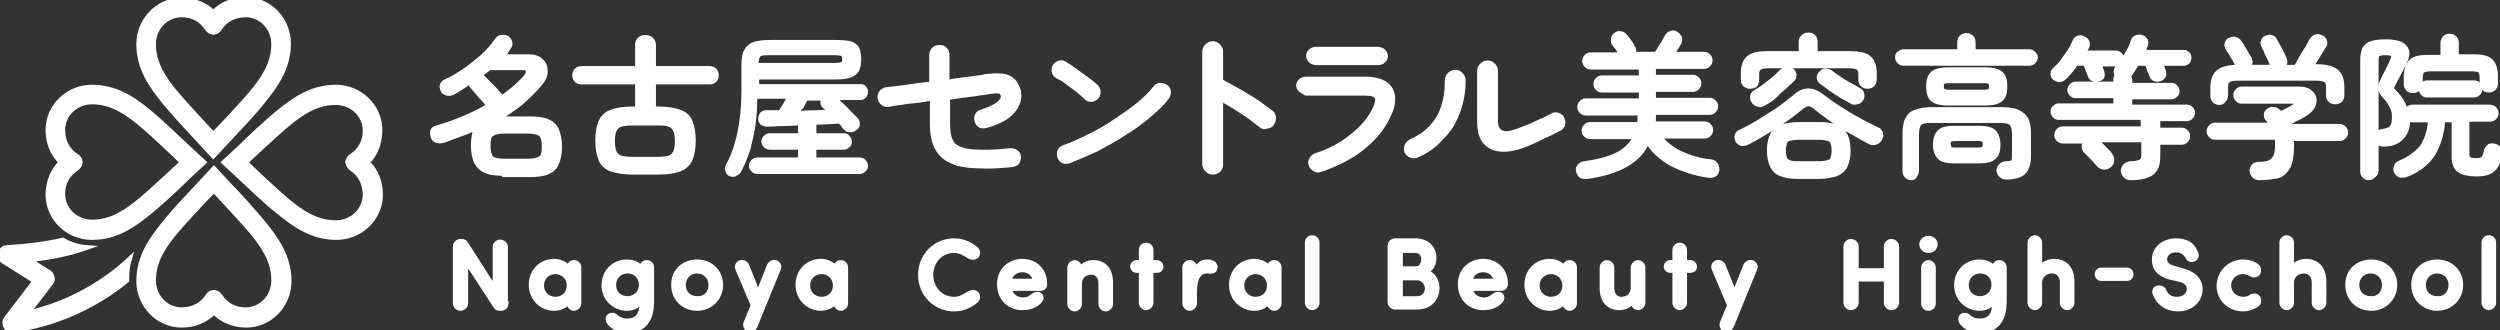 <?xml version="1.0" encoding="utf-8"?>
<!-- Generator: Adobe Illustrator 28.3.0, SVG Export Plug-In . SVG Version: 6.00 Build 0)  -->
<svg version="1.1" id="レイヤー_1" xmlns="http://www.w3.org/2000/svg" xmlns:xlink="http://www.w3.org/1999/xlink" x="0px"
	 y="0px" viewBox="0 0 402 53.1" style="enable-background:new 0 0 402 53.1;" xml:space="preserve">
<rect x="0" y="0" width="402" height="53.1" fill="#333333" stroke="none"/>
<style type="text/css">
	.st0{fill:#FFFFFF;stroke:#FFFFFF;stroke-width:0.75;stroke-linecap:round;stroke-miterlimit:10;}
</style>
<g>
	<g>
		<path class="st0" d="M81.4,48.8c0,0.4-0.3,0.8-0.8,0.8h-0.2c-0.4,0-0.6-0.1-0.8-0.5l-4.7-7.2v6.9c0,0.4-0.4,0.8-0.9,0.8
			c-0.4,0-0.8-0.4-0.8-0.8v-9.2c0-0.4,0.4-0.8,0.8-0.8h0.2c0.4,0,0.6,0.1,0.8,0.5l4.6,7.2v-6.8c0-0.4,0.4-0.8,0.8-0.8
			c0.5,0,0.9,0.4,0.9,0.8V48.8z"/>
		<path class="st0" d="M91.5,48.4c-0.5,0.8-1.5,1.2-2.4,1.2c-1.9,0-3.7-1.5-3.7-3.8s1.7-3.8,3.7-3.8c0.9,0,1.9,0.4,2.4,1.2V43
			c0-0.4,0.3-0.8,0.8-0.8c0.5,0,0.8,0.4,0.8,0.8v5.8c0,0.4-0.4,0.8-0.8,0.8c-0.4,0-0.8-0.4-0.8-0.8V48.4z M89.3,48.1
			c1.2,0,2.2-0.8,2.2-2.2s-1.1-2.2-2.2-2.2c-1.2,0-2.2,0.9-2.2,2.2S88.1,48.1,89.3,48.1z"/>
		<path class="st0" d="M100.8,51.6c1.5,0,2.4-0.8,2.4-2.8c0-0.1,0-0.4,0-0.5c-0.4,0.9-1.5,1.3-2.4,1.3c-1.9,0-3.7-1.5-3.7-3.7
			c0-2.3,1.7-3.8,3.7-3.8c1,0,2,0.4,2.4,1.2V43c0-0.4,0.3-0.8,0.8-0.8c0.5,0,0.8,0.4,0.8,0.8l0,5.5c0,3.3-1.6,4.7-4,4.7
			c-1.2,0-2.2-0.5-2.9-1.4c-0.2-0.3-0.2-0.8,0.1-1c0.3-0.2,0.8-0.2,1.1,0.2C99.5,51.3,100.1,51.6,100.8,51.6z M100.9,43.6
			c-1.2,0-2.2,0.9-2.2,2.2c0,1.4,1,2.2,2.2,2.2c1.1,0,2.2-0.8,2.2-2.2C103.1,44.4,102.1,43.6,100.9,43.6z"/>
		<path class="st0" d="M108.3,45.8c0-2.3,1.7-3.7,3.8-3.7c2.1,0,3.8,1.5,3.8,3.7s-1.7,3.8-3.8,3.8C110,49.6,108.3,48.1,108.3,45.8z
			 M114.3,45.8c0-1.3-1-2.2-2.2-2.2c-1.2,0-2.2,0.9-2.2,2.2c0,1.4,1,2.2,2.2,2.2C113.3,48.1,114.3,47.2,114.3,45.8z"/>
		<path class="st0" d="M121.4,52.5c-0.2,0.4-0.6,0.6-1,0.5s-0.6-0.6-0.5-1l1.2-2.9l-2.5-5.9c-0.2-0.4,0.1-0.9,0.5-1
			c0.4-0.1,0.8,0.1,1,0.5l1.8,4.5l1.8-4.5c0.2-0.4,0.6-0.6,1-0.5c0.4,0.1,0.7,0.6,0.5,1L121.4,52.5z"/>
		<path class="st0" d="M134.4,48.4c-0.5,0.8-1.5,1.2-2.4,1.2c-1.9,0-3.7-1.5-3.7-3.8s1.7-3.8,3.7-3.8c0.9,0,1.9,0.4,2.4,1.2V43
			c0-0.4,0.3-0.8,0.8-0.8c0.5,0,0.8,0.4,0.8,0.8v5.8c0,0.4-0.4,0.8-0.8,0.8c-0.4,0-0.8-0.4-0.8-0.8V48.4z M132.1,48.1
			c1.2,0,2.2-0.8,2.2-2.2s-1.1-2.2-2.2-2.2c-1.2,0-2.2,0.9-2.2,2.2S130.9,48.1,132.1,48.1z"/>
	</g>
	<g>
		<path class="st0" d="M153.4,38.7c1.4,0,2.5,0.5,3.5,1.3c0.3,0.2,0.5,0.8,0.1,1.2c-0.3,0.3-0.9,0.2-1.2,0c-0.7-0.4-1.3-0.9-2.4-0.9
			c-2.1,0-3.7,1.7-3.7,3.9c0,2.2,1.6,3.9,3.7,3.9c1.1,0,1.7-0.5,2.4-0.9c0.3-0.2,0.9-0.3,1.2,0c0.4,0.4,0.2,1-0.1,1.2
			c-1,0.8-2.1,1.3-3.5,1.3c-3,0-5.4-2.4-5.4-5.5C148,41.1,150.4,38.7,153.4,38.7z"/>
		<path class="st0" d="M167.3,46.4h-5c0.2,1.1,1.1,1.8,2.2,1.8c0.8,0,1.2-0.3,1.7-0.7c0.3-0.2,0.7-0.3,1-0.1c0.3,0.2,0.3,0.7,0,1
			c-0.7,0.8-1.8,1.1-2.8,1.1c-2.1,0-3.7-1.5-3.7-3.8s1.7-3.7,3.7-3.7c2,0,3.6,1.4,3.6,3.6C168.1,46.1,167.7,46.4,167.3,46.4z
			 M166.5,45.2c-0.2-1.1-1-1.8-2.1-1.8c-1.1,0-2,0.7-2.1,1.8H166.5z"/>
		<path class="st0" d="M172,43c0-0.4,0.4-0.8,0.8-0.8c0.4,0,0.8,0.4,0.8,0.8v0.4c0.4-0.8,1.4-1.2,2.2-1.2c1.7,0,2.8,1.1,2.8,3.2v3.5
			c0,0.4-0.4,0.8-0.8,0.8c-0.4,0-0.8-0.4-0.8-0.8v-3.3c0-1.1-0.6-1.8-1.5-1.8c-0.9,0-1.9,0.5-1.9,1.9v3.2c0,0.4-0.4,0.8-0.8,0.8
			c-0.4,0-0.8-0.4-0.8-0.8V43z"/>
		<path class="st0" d="M183.5,43.5h-0.7c-0.4,0-0.7-0.3-0.7-0.6c0-0.4,0.3-0.7,0.7-0.7h0.7v-2c0-0.4,0.3-0.8,0.8-0.8
			c0.5,0,0.8,0.4,0.8,0.8v2h0.9c0.4,0,0.7,0.3,0.7,0.7c0,0.4-0.3,0.6-0.7,0.6h-0.9v5.2c0,0.4-0.4,0.8-0.8,0.8
			c-0.4,0-0.8-0.4-0.8-0.8V43.5z"/>
		<path class="st0" d="M192.1,46.9v1.9c0,0.4-0.4,0.8-0.8,0.8c-0.4,0-0.8-0.4-0.8-0.8V43c0-0.4,0.3-0.8,0.8-0.8
			c0.5,0,0.8,0.4,0.8,0.8v0.9c0.4-1.3,1.1-1.8,2-1.8c0.2,0,0.5,0,0.7,0.1c0.4,0.1,0.7,0.5,0.6,0.9c-0.1,0.7-0.8,0.5-1.3,0.5
			C192.7,43.6,192.1,44.9,192.1,46.9z"/>
		<path class="st0" d="M204.1,48.4c-0.5,0.8-1.5,1.2-2.4,1.2c-1.9,0-3.7-1.5-3.7-3.8s1.7-3.8,3.7-3.8c0.9,0,1.9,0.4,2.4,1.2V43
			c0-0.4,0.3-0.8,0.8-0.8c0.5,0,0.8,0.4,0.8,0.8v5.8c0,0.4-0.4,0.8-0.8,0.8c-0.4,0-0.8-0.4-0.8-0.8V48.4z M201.9,48.1
			c1.2,0,2.2-0.8,2.2-2.2s-1.1-2.2-2.2-2.2c-1.2,0-2.2,0.9-2.2,2.2S200.7,48.1,201.9,48.1z"/>
		<path class="st0" d="M211.8,48.7c0,0.4-0.4,0.8-0.8,0.8c-0.4,0-0.8-0.4-0.8-0.8V39c0-0.4,0.3-0.8,0.8-0.8c0.5,0,0.8,0.4,0.8,0.8
			V48.7z"/>
	</g>
	<g>
		<path class="st0" d="M224.4,49.4c-0.5,0-0.9-0.3-0.9-0.9v-8.9c0-0.6,0.4-0.9,0.9-0.9h3.2c1.8,0,3,1.1,3,2.8c0,0.8-0.3,1.8-1.4,2.2
			c1.3,0.3,1.9,1.5,1.9,2.6c0,1.7-1.2,3.1-3.2,3.1H224.4z M227.6,43.2c0.9,0,1.3-0.7,1.3-1.5c0-0.9-0.5-1.4-1.4-1.4h-2.3v2.9H227.6z
			 M225.2,44.6v3.4h2.7c1,0,1.6-0.8,1.6-1.6c0-0.8-0.6-1.7-1.6-1.7H225.2z"/>
		<path class="st0" d="M241.4,46.4h-5c0.2,1.1,1.1,1.8,2.2,1.8c0.8,0,1.2-0.3,1.7-0.7c0.3-0.2,0.7-0.3,1-0.1c0.3,0.2,0.3,0.7,0,1
			c-0.7,0.8-1.8,1.1-2.8,1.1c-2.1,0-3.7-1.5-3.7-3.8s1.7-3.7,3.7-3.7c2,0,3.6,1.4,3.6,3.6C242.1,46.1,241.8,46.4,241.4,46.4z
			 M240.6,45.2c-0.2-1.1-1-1.8-2.1-1.8c-1.1,0-2,0.7-2.1,1.8H240.6z"/>
		<path class="st0" d="M251.6,48.4c-0.5,0.8-1.5,1.2-2.4,1.2c-1.9,0-3.7-1.5-3.7-3.8s1.7-3.8,3.7-3.8c0.9,0,1.9,0.4,2.4,1.2V43
			c0-0.4,0.3-0.8,0.8-0.8c0.5,0,0.8,0.4,0.8,0.8v5.8c0,0.4-0.4,0.8-0.8,0.8c-0.4,0-0.8-0.4-0.8-0.8V48.4z M249.4,48.1
			c1.2,0,2.2-0.8,2.2-2.2s-1.1-2.2-2.2-2.2c-1.2,0-2.2,0.9-2.2,2.2S248.2,48.1,249.4,48.1z"/>
		<path class="st0" d="M264.2,48.7c0,0.4-0.4,0.8-0.8,0.8c-0.4,0-0.8-0.4-0.8-0.8v-0.4c-0.4,0.8-1.4,1.2-2.2,1.2
			c-1.7,0-2.8-1.1-2.8-3.2V43c0-0.4,0.4-0.8,0.8-0.8c0.4,0,0.8,0.4,0.8,0.8v3.3c0,1.1,0.6,1.8,1.5,1.8c0.9,0,1.9-0.5,1.9-1.9V43
			c0-0.4,0.4-0.8,0.8-0.8c0.4,0,0.8,0.4,0.8,0.8V48.7z"/>
		<path class="st0" d="M269.3,43.5h-0.7c-0.4,0-0.7-0.3-0.7-0.6c0-0.4,0.3-0.7,0.7-0.7h0.7v-2c0-0.4,0.3-0.8,0.8-0.8
			c0.5,0,0.8,0.4,0.8,0.8v2h0.9c0.4,0,0.7,0.3,0.7,0.7c0,0.4-0.3,0.6-0.7,0.6h-0.9v5.2c0,0.4-0.4,0.8-0.8,0.8
			c-0.4,0-0.8-0.4-0.8-0.8V43.5z"/>
		<path class="st0" d="M278.4,52.5c-0.2,0.4-0.6,0.6-1,0.5c-0.4-0.1-0.6-0.6-0.5-1l1.2-2.9l-2.5-5.9c-0.2-0.4,0.1-0.9,0.5-1
			c0.4-0.1,0.8,0.1,1,0.5l1.8,4.5l1.8-4.5c0.2-0.4,0.6-0.6,1-0.5c0.4,0.1,0.7,0.6,0.5,1L278.4,52.5z"/>
	</g>
	<g>
		<path class="st0" d="M303.3,44.9h-4.8v3.8c0,0.4-0.4,0.8-0.9,0.8c-0.4,0-0.8-0.4-0.8-0.8v-9.1c0-0.4,0.4-0.8,0.8-0.8
			c0.5,0,0.9,0.4,0.9,0.8v3.9h4.8v-3.9c0-0.4,0.4-0.8,0.8-0.8c0.5,0,0.9,0.4,0.9,0.8v9.1c0,0.4-0.4,0.8-0.9,0.8
			c-0.4,0-0.8-0.4-0.8-0.8V44.9z"/>
		<path class="st0" d="M310.1,38.3c0.6,0,1.1,0.4,1.1,1c0,0.6-0.5,1-1.1,1c-0.6,0-1.1-0.4-1.1-1C309,38.7,309.5,38.3,310.1,38.3z
			 M310.9,43c0-0.4-0.4-0.8-0.8-0.8c-0.4,0-0.8,0.4-0.8,0.8v5.8c0,0.4,0.3,0.8,0.8,0.8c0.5,0,0.8-0.4,0.8-0.8V43z"/>
		<path class="st0" d="M318.3,51.6c1.5,0,2.4-0.8,2.4-2.8c0-0.1,0-0.4,0-0.5c-0.4,0.9-1.5,1.3-2.4,1.3c-1.9,0-3.7-1.5-3.7-3.7
			c0-2.3,1.7-3.8,3.7-3.8c1,0,2,0.4,2.4,1.2V43c0-0.4,0.3-0.8,0.8-0.8c0.5,0,0.8,0.4,0.8,0.8l0,5.5c0,3.3-1.6,4.7-4,4.7
			c-1.2,0-2.2-0.5-2.9-1.4c-0.2-0.3-0.2-0.8,0.1-1c0.3-0.2,0.8-0.2,1.1,0.2C316.9,51.3,317.6,51.6,318.3,51.6z M318.4,43.6
			c-1.2,0-2.2,0.9-2.2,2.2c0,1.4,1,2.2,2.2,2.2c1.1,0,2.2-0.8,2.2-2.2C320.6,44.4,319.6,43.6,318.4,43.6z"/>
		<path class="st0" d="M328,43.3c0.4-0.9,1.5-1.3,2.3-1.3c1.8,0,2.9,1.2,2.9,3.3v3.4c0,0.4-0.4,0.8-0.8,0.8c-0.4,0-0.8-0.4-0.8-0.8
			v-3.3c0-1.1-0.7-1.8-1.6-1.8c-0.9,0-2,0.5-2,1.9v3.2c0,0.4-0.4,0.8-0.8,0.8c-0.4,0-0.8-0.4-0.8-0.8V39c0-0.4,0.4-0.8,0.8-0.8
			c0.4,0,0.8,0.4,0.8,0.8V43.3z"/>
		<path class="st0" d="M342,43.4c0.4,0,0.7,0.3,0.7,0.7c0,0.4-0.3,0.7-0.7,0.7h-4.1c-0.4,0-0.7-0.3-0.7-0.7c0-0.4,0.3-0.7,0.7-0.7
			H342z"/>
		<path class="st0" d="M346.9,46.3c0.4-0.1,0.9,0,1.1,0.5c0.3,0.7,0.9,1.3,2,1.3c1.3,0,1.9-0.7,2-1.5c0.1-1-0.7-1.5-1.7-1.7
			l-1.3-0.3c-2.3-0.6-2.6-1.9-2.6-2.9c0-1.8,1.6-3,3.5-3c1.6,0,2.7,0.6,3.2,2c0.2,0.4,0,0.9-0.4,1c-0.5,0.2-0.8-0.1-1-0.5
			c-0.5-0.8-1.2-1-1.8-1c-1,0-1.8,0.6-1.8,1.5c0,0.4,0.2,1.1,1.4,1.4l1.4,0.4c2.2,0.6,3,1.8,2.9,3.3c-0.2,1.7-1.6,2.9-3.6,2.9
			c-1.8,0-3.1-1-3.6-2.3C346.3,46.9,346.5,46.4,346.9,46.3z"/>
		<path class="st0" d="M360.7,42.1c0.8,0,1.6,0.2,2.2,0.7c0.3,0.2,0.4,0.7,0.2,1.1c-0.2,0.4-0.8,0.4-1.1,0.2
			c-0.4-0.2-0.8-0.4-1.3-0.4c-1.2,0-2.3,0.9-2.3,2.2c0,1.3,1.1,2.2,2.3,2.2c0.5,0,0.9-0.1,1.3-0.4c0.3-0.2,0.9-0.2,1.1,0.2
			c0.2,0.4,0.2,0.8-0.2,1.1c-0.6,0.4-1.4,0.7-2.2,0.7c-2.1,0-3.9-1.5-3.9-3.8C356.9,43.6,358.7,42.1,360.7,42.1z"/>
		<path class="st0" d="M368.5,43.3c0.4-0.9,1.5-1.3,2.3-1.3c1.8,0,2.9,1.2,2.9,3.3v3.4c0,0.4-0.4,0.8-0.8,0.8
			c-0.4,0-0.8-0.4-0.8-0.8v-3.3c0-1.1-0.7-1.8-1.6-1.8c-0.9,0-2,0.5-2,1.9v3.2c0,0.4-0.4,0.8-0.8,0.8c-0.4,0-0.8-0.4-0.8-0.8V39
			c0-0.4,0.4-0.8,0.8-0.8c0.4,0,0.8,0.4,0.8,0.8V43.3z"/>
		<path class="st0" d="M377.5,45.8c0-2.3,1.7-3.7,3.8-3.7c2.1,0,3.8,1.5,3.8,3.7s-1.7,3.8-3.8,3.8C379.2,49.6,377.5,48.1,377.5,45.8
			z M383.4,45.8c0-1.3-1-2.2-2.2-2.2c-1.2,0-2.2,0.9-2.2,2.2c0,1.4,1,2.2,2.2,2.2C382.4,48.1,383.4,47.2,383.4,45.8z"/>
		<path class="st0" d="M388.1,45.8c0-2.3,1.7-3.7,3.8-3.7c2.1,0,3.8,1.5,3.8,3.7s-1.7,3.8-3.8,3.8C389.9,49.6,388.1,48.1,388.1,45.8
			z M394.1,45.8c0-1.3-1-2.2-2.2-2.2c-1.2,0-2.2,0.9-2.2,2.2c0,1.4,1,2.2,2.2,2.2C393.1,48.1,394.1,47.2,394.1,45.8z"/>
		<path class="st0" d="M401,48.7c0,0.4-0.4,0.8-0.8,0.8c-0.4,0-0.8-0.4-0.8-0.8V39c0-0.4,0.3-0.8,0.8-0.8c0.5,0,0.8,0.4,0.8,0.8
			V48.7z"/>
	</g>
</g>
<g>
	<path class="st0" d="M81.1,27.9c-1.2,0-2.2-0.1-2.9-0.4c-0.7-0.3-1.2-0.7-1.6-1.4c-0.3-0.7-0.5-1.6-0.5-2.7c0-1.3,0.2-2.2,0.6-2.9
		c-0.9,0.4-1.8,0.8-2.7,1.1s-1.8,0.7-2.7,1c-0.4,0.1-0.7,0.1-1.1,0c-0.3-0.1-0.5-0.3-0.6-0.7c-0.1-0.3-0.1-0.6,0-0.9
		c0.1-0.3,0.4-0.4,0.8-0.5c1.4-0.4,2.8-0.9,4.2-1.5c1.4-0.6,2.7-1.2,4-2c-0.3-0.4-0.6-0.8-1-1.2c-0.4-0.4-2-2.3-2.2-2.6
		c-0.2-0.2,1.4-1.6,1.7-1.3c0.2,0.2,1.8,1.9,2.1,2.1c0.3,0.3,0.5,0.6,0.8,0.9c0.3,0.3,0.5,0.6,0.7,0.8c0.8-0.5,1.5-1.1,2.1-1.6
		c0.7-0.6,1.3-1.2,1.8-1.8c0.3-0.4,0.4-0.7,0.3-1c-0.1-0.3-0.4-0.4-0.9-0.4h-5.3c-0.9,0.8-4.9,3.5-5.9,4c-0.3,0.1-0.6,0.2-0.9,0.1
		c-0.3-0.1-0.6-0.2-0.7-0.5c-0.1-0.3-0.2-0.6-0.1-0.8c0.1-0.3,0.3-0.5,0.6-0.6c1.1-0.5,2.1-1.1,3.1-1.8c1-0.7,2-1.5,2.9-2.3
		c0.9-0.8,1.6-1.7,2.2-2.5c0.2-0.3,0.4-0.5,0.7-0.5c0.3-0.1,0.6,0,0.9,0.1c0.3,0.2,0.4,0.4,0.5,0.7c0.1,0.3,0,0.6-0.2,0.8
		c-0.2,0.3-0.3,0.5-0.5,0.8c-0.2,0.2-0.4,0.5-0.6,0.7h4.2c0.9,0,1.7,0.2,2.1,0.7c0.5,0.4,0.7,1,0.7,1.7c0,0.7-0.3,1.3-0.9,2
		c-0.9,1.1-2,2.1-3.1,3.1c-1.2,0.9-2.4,1.8-3.8,2.6c0.4,0,0.9-0.1,1.4-0.1h3.8c1.2,0,2.2,0.1,2.9,0.4c0.7,0.3,1.2,0.7,1.5,1.4
		c0.3,0.7,0.5,1.6,0.5,2.7c0,1.1-0.2,2-0.5,2.7c-0.3,0.7-0.8,1.1-1.5,1.4c-0.7,0.3-1.7,0.4-2.9,0.4H81.1z M81.1,25.9h3.8
		c1,0,1.7-0.2,2.1-0.5c0.4-0.3,0.5-1,0.5-1.9c0-1-0.2-1.6-0.5-1.9c-0.4-0.3-1.1-0.5-2.1-0.5h-3.8c-1,0-1.7,0.2-2.1,0.5
		c-0.4,0.3-0.5,1-0.5,1.9c0,0.9,0.2,1.6,0.5,1.9C79.3,25.7,80,25.9,81.1,25.9z"/>
	<path class="st0" d="M101.8,27.7c-1.5,0-2.6-0.2-3.5-0.5c-0.8-0.3-1.4-0.8-1.7-1.6c-0.3-0.7-0.5-1.8-0.5-3c0-1.3,0.2-2.3,0.5-3
		c0.3-0.7,0.9-1.3,1.7-1.6c0.8-0.3,2-0.5,3.5-0.5h0.7v-4.3h-9c-0.3,0-0.6-0.1-0.8-0.3c-0.2-0.2-0.3-0.5-0.3-0.8
		c0-0.3,0.1-0.6,0.3-0.8c0.2-0.2,0.5-0.3,0.8-0.3h9V7.2c0-0.4,0.1-0.7,0.4-0.9c0.2-0.2,0.5-0.3,0.9-0.3c0.3,0,0.6,0.1,0.9,0.3
		c0.2,0.2,0.4,0.5,0.4,0.9V11h9c0.3,0,0.6,0.1,0.8,0.3c0.2,0.2,0.3,0.5,0.3,0.8c0,0.3-0.1,0.6-0.3,0.8c-0.2,0.2-0.5,0.3-0.8,0.3h-9
		v4.3h0.7c1.5,0,2.6,0.2,3.5,0.5c0.8,0.3,1.4,0.8,1.7,1.6c0.3,0.7,0.5,1.8,0.5,3c0,1.3-0.2,2.3-0.5,3c-0.3,0.7-0.9,1.3-1.7,1.6
		c-0.8,0.3-2,0.5-3.5,0.5H101.8z M101.8,25.6h3.8c0.9,0,1.6-0.1,2-0.2c0.5-0.2,0.8-0.5,1-0.9c0.2-0.4,0.3-1,0.3-1.8
		c0-0.8-0.1-1.4-0.3-1.8c-0.2-0.4-0.5-0.7-1-0.9c-0.5-0.2-1.1-0.2-2-0.2h-3.8c-0.9,0-1.6,0.1-2,0.2c-0.5,0.2-0.8,0.5-1,0.9
		c-0.2,0.4-0.3,1-0.3,1.8c0,0.8,0.1,1.4,0.3,1.8c0.2,0.4,0.5,0.7,1,0.9C100.2,25.5,100.9,25.6,101.8,25.6z"/>
	<path class="st0" d="M117.5,28c-0.3-0.1-0.4-0.3-0.5-0.6c-0.1-0.3-0.1-0.5,0.1-0.8c0.6-1.1,1.1-2.3,1.4-3.5
		c0.4-1.2,0.6-2.5,0.8-3.9c0.2-1.4,0.3-3,0.3-4.8v-4c0-0.9,0.1-1.7,0.4-2.2c0.3-0.5,0.7-0.9,1.3-1.1c0.6-0.2,1.5-0.3,2.6-0.3h10.5
		c1,0,1.8,0.1,2.3,0.2c0.5,0.2,0.9,0.4,1.1,0.8c0.2,0.4,0.3,1,0.3,1.7c0,0.7-0.1,1.3-0.3,1.7c-0.2,0.4-0.6,0.7-1.1,0.9
		c-0.5,0.2-1.3,0.3-2.3,0.3h-12.7v1.5h16.7c0.3,0,0.5,0.1,0.6,0.3c0.2,0.2,0.2,0.4,0.2,0.6c0,0.2-0.1,0.4-0.2,0.6
		c-0.2,0.2-0.4,0.3-0.6,0.3h-4.5c0,0,0.1,0,0.1,0c0,0,0,0,0,0c0.4,0.3,0.8,0.7,1.2,1.1c0.4,0.4,0.9,0.8,1.3,1.3
		c0.4,0.4,0.8,0.8,1.1,1.1c0.2,0.2,0.3,0.5,0.3,0.7c0,0.3-0.1,0.5-0.4,0.7c-0.2,0.2-0.5,0.3-0.8,0.3c-0.3,0-0.5-0.1-0.7-0.3
		c-0.1-0.1-0.3-0.3-0.4-0.5c-0.2-0.2-0.3-0.4-0.5-0.6c-0.6,0-1.3,0.1-2,0.1c-0.7,0-1.5,0.1-2.2,0.1v2.1h4.8c0.3,0,0.5,0.1,0.6,0.3
		c0.2,0.2,0.3,0.4,0.3,0.7c0,0.3-0.1,0.5-0.3,0.6c-0.2,0.2-0.4,0.3-0.6,0.3h-4.8v2h7.4c0.2,0,0.5,0.1,0.6,0.3
		c0.2,0.2,0.3,0.4,0.3,0.7c0,0.2-0.1,0.5-0.3,0.6c-0.2,0.2-0.4,0.3-0.6,0.3h-16.5c-0.3,0-0.5-0.1-0.7-0.3c-0.2-0.2-0.3-0.4-0.3-0.6
		c0-0.3,0.1-0.5,0.3-0.7c0.2-0.2,0.4-0.3,0.7-0.3h6.9v-2h-4.9c-0.3,0-0.5-0.1-0.7-0.3c-0.2-0.2-0.3-0.4-0.3-0.6
		c0-0.3,0.1-0.5,0.3-0.7c0.2-0.2,0.4-0.3,0.7-0.3h4.9v-2c-1,0-1.9,0.1-2.9,0.1c-0.9,0-1.7,0.1-2.4,0.1c-0.3,0-0.6-0.1-0.8-0.2
		c-0.2-0.2-0.3-0.4-0.3-0.7c0-0.3,0.1-0.5,0.2-0.7c0.2-0.2,0.4-0.3,0.7-0.3c0.3,0,0.7,0,1.1,0c0.4,0,0.8,0,1.2,0
		c0.2-0.4,0.5-0.8,0.8-1.3c0.3-0.5,0.5-0.9,0.7-1.3h-5.6c0,1.7-0.1,3.2-0.3,4.6c-0.2,1.4-0.5,2.6-0.8,3.8c-0.4,1.2-0.8,2.3-1.4,3.4
		c-0.1,0.3-0.3,0.5-0.6,0.6C118.1,28.1,117.8,28.1,117.5,28z M121.6,10.5h12.6c0.7,0,1.1-0.1,1.3-0.2c0.2-0.1,0.3-0.4,0.3-0.8
		c0-0.4-0.1-0.7-0.3-0.8c-0.2-0.1-0.6-0.2-1.3-0.2h-10.4c-0.6,0-1.1,0-1.4,0.1c-0.3,0.1-0.5,0.3-0.6,0.5c-0.1,0.3-0.2,0.6-0.2,1.1
		V10.5z M128,18.2c1,0,1.9-0.1,2.9-0.1c1,0,1.8-0.1,2.7-0.1c-0.2-0.2-0.3-0.3-0.5-0.5c-0.2-0.2-0.3-0.3-0.5-0.4
		c-0.2-0.2-0.3-0.4-0.3-0.6c0-0.3,0.1-0.5,0.3-0.6c0.1-0.1,0.1-0.1,0.2-0.1h-3.2c-0.2,0.4-0.5,0.8-0.7,1.3
		C128.5,17.4,128.3,17.8,128,18.2z"/>
	<path class="st0" d="M174.6,15.6c-0.4-0.4-0.9-0.8-1.4-1.2c-0.5-0.4-1.1-0.8-1.6-1.2c-0.5-0.4-1-0.7-1.5-0.9
		c-0.3-0.2-0.5-0.4-0.6-0.7c-0.1-0.3,0-0.6,0.1-0.9c0.2-0.3,0.4-0.5,0.8-0.6c0.3-0.1,0.6,0,0.9,0.2c0.4,0.3,1,0.6,1.6,1.1
		c0.6,0.4,1.2,0.9,1.8,1.3c0.6,0.4,1,0.8,1.4,1.1c0.3,0.2,0.4,0.5,0.5,0.8c0,0.3,0,0.6-0.2,0.9c-0.2,0.3-0.5,0.4-0.8,0.5
		C175.1,16,174.8,15.9,174.6,15.6z M171.9,25.9c-0.3,0.1-0.6,0.1-0.9,0c-0.3-0.1-0.5-0.4-0.6-0.7c-0.1-0.3-0.1-0.6,0-0.9
		c0.1-0.3,0.4-0.5,0.7-0.6c1.4-0.5,2.9-1.2,4.3-1.9c1.4-0.7,2.8-1.5,4.1-2.4c1.3-0.9,2.5-1.7,3.6-2.6c1.1-0.9,2-1.8,2.7-2.7
		c0.2-0.3,0.5-0.4,0.8-0.4s0.6,0.1,0.9,0.3c0.3,0.2,0.4,0.5,0.4,0.8c0,0.3-0.1,0.6-0.3,0.9c-0.7,0.9-1.6,1.8-2.8,2.8
		c-1.2,1-2.5,2-4,2.9c-1.5,1-3,1.8-4.5,2.6C174.8,24.7,173.3,25.3,171.9,25.9z"/>
	<path class="st0" d="M195,27.7c-0.3,0-0.6-0.1-0.9-0.4c-0.2-0.2-0.4-0.5-0.4-0.9V8.3c0-0.3,0.1-0.6,0.4-0.9
		c0.2-0.2,0.5-0.4,0.9-0.4c0.4,0,0.6,0.1,0.9,0.4c0.2,0.2,0.4,0.5,0.4,0.9v18.2c0,0.3-0.1,0.6-0.4,0.9
		C195.6,27.6,195.3,27.7,195,27.7z M202.7,20.1c-0.5-0.4-1.1-0.8-1.7-1.3c-0.7-0.5-1.4-0.9-2.1-1.4c-0.7-0.4-2.7-1.6-3.3-2
		c-0.3-0.2,0.3-2.5,0.6-2.4c0.7,0.4,3.3,1.8,4.1,2.3c0.8,0.5,1.5,0.9,2.2,1.4c0.7,0.5,1.3,1,1.9,1.4c0.3,0.2,0.4,0.5,0.4,0.9
		c0,0.3-0.1,0.6-0.3,0.9c-0.2,0.3-0.5,0.4-0.8,0.4C203.3,20.5,203,20.4,202.7,20.1z"/>
	<path class="st0" d="M212.3,27.3c-0.3,0.1-0.6,0.1-0.9-0.1c-0.3-0.2-0.5-0.4-0.6-0.7c-0.1-0.3-0.1-0.6,0.1-0.9
		c0.2-0.3,0.4-0.5,0.7-0.6c2.2-0.7,4.1-1.7,5.8-3.1c1.7-1.3,2.9-2.8,3.7-4.4c0.4-0.9,0.5-1.5,0.3-1.9c-0.2-0.4-0.9-0.6-1.9-0.6H210
		c-0.4-0.2-0.7-0.4-0.9-0.6c-0.2-0.2-0.3-0.4-0.3-0.6c0-0.3,0.1-0.6,0.4-0.8c0.2-0.2,0.5-0.3,0.9-0.3h9.4c2.1,0,3.5,0.6,4.1,1.7
		c0.6,1.1,0.5,2.6-0.4,4.3c-0.9,2-2.4,3.7-4.3,5.2C217.1,25.3,214.9,26.4,212.3,27.3z M211.7,10.1c-0.3,0-0.6-0.1-0.9-0.3
		c-0.2-0.2-0.4-0.5-0.4-0.8c0-0.3,0.1-0.6,0.4-0.8c0.2-0.2,0.5-0.3,0.9-0.3h9.8c0.3,0,0.6,0.1,0.9,0.3c0.2,0.2,0.4,0.5,0.4,0.8
		c0,0.3-0.1,0.6-0.4,0.8c-0.2,0.2-0.5,0.3-0.9,0.3H211.7z"/>
	<path class="st0" d="M227.8,25c-0.3,0.1-0.6,0.1-0.9,0c-0.3-0.1-0.5-0.3-0.7-0.6c-0.1-0.3-0.1-0.6,0-0.9c0.1-0.3,0.3-0.5,0.6-0.7
		c1.5-0.7,2.7-1.5,3.6-2.6c0.9-1,1.5-2.2,1.8-3.4c0.4-1.2,0.5-2.5,0.5-3.9c0-0.3,0.1-0.6,0.4-0.9c0.2-0.2,0.5-0.4,0.9-0.4
		s0.6,0.1,0.9,0.4c0.2,0.2,0.4,0.5,0.4,0.9c0,1.8-0.3,3.6-0.9,5.1c-0.6,1.6-1.4,3-2.6,4.1C230.7,23.4,229.4,24.3,227.8,25z
		 M244.9,23.4c-1.4,0.5-2.6,0.7-3.6,0.6c-1.1-0.1-1.9-0.5-2.5-1.2c-0.6-0.7-0.9-1.8-0.9-3.3v-8.1c0-0.4,0.1-0.6,0.4-0.9
		c0.2-0.2,0.5-0.4,0.9-0.4c0.4,0,0.6,0.1,0.9,0.4c0.2,0.2,0.4,0.5,0.4,0.9v8.1c0,0.9,0.3,1.5,0.9,1.8c0.6,0.3,1.5,0.2,2.8-0.3
		c1-0.4,1.9-0.7,2.9-1.2c0.9-0.4,1.8-0.8,2.5-1.2c0.3-0.2,0.6-0.2,0.9-0.1c0.3,0.1,0.6,0.3,0.7,0.6c0.1,0.3,0.2,0.6,0.1,0.9
		c-0.1,0.3-0.3,0.6-0.6,0.7c-0.8,0.4-1.7,0.9-2.7,1.3C246.8,22.7,245.8,23,244.9,23.4z"/>
	<path class="st0" d="M255.2,28.4c-0.4,0-0.7,0-0.9-0.1c-0.2-0.1-0.4-0.4-0.5-0.8c-0.1-0.3,0-0.6,0.2-0.8c0.2-0.2,0.5-0.4,0.8-0.4
		c2.1-0.3,3.8-0.7,5.2-1.4c1.4-0.7,2.4-1.7,3-2.9h-7.3c-0.3,0-0.5-0.1-0.7-0.3c-0.2-0.2-0.3-0.4-0.3-0.7c0-0.3,0.1-0.5,0.3-0.7
		c0.2-0.2,0.4-0.3,0.7-0.3h7.9c0.1-0.6,0.1-1.2,0.1-1.8v0H255c-0.3,0-0.5-0.1-0.7-0.3c-0.2-0.2-0.3-0.4-0.3-0.7
		c0-0.3,0.1-0.5,0.3-0.7c0.2-0.2,0.4-0.3,0.7-0.3h8.9v-1.7h-6.3c-0.3,0-0.5-0.1-0.7-0.3c-0.2-0.2-0.3-0.4-0.3-0.7
		c0-0.3,0.1-0.5,0.3-0.7c0.2-0.2,0.4-0.3,0.7-0.3h6.3v-1.7h-8.1c-0.3,0-0.5-0.1-0.7-0.3c-0.2-0.2-0.3-0.4-0.3-0.7
		c0-0.3,0.1-0.5,0.3-0.7c0.2-0.2,0.4-0.3,0.7-0.3h5.1c-0.1-0.1-0.2-0.3-0.4-0.5c-0.2-0.2-0.3-0.5-0.5-0.7c-0.2-0.2-0.3-0.4-0.4-0.5
		c-0.2-0.2-0.2-0.5-0.2-0.8c0-0.3,0.2-0.5,0.4-0.7c0.3-0.2,0.5-0.3,0.8-0.2c0.3,0,0.5,0.2,0.7,0.4c0.2,0.3,0.5,0.6,0.7,0.9
		c0.2,0.3,0.4,0.6,0.5,0.8c0.3,0.5,0.3,0.9,0,1.2h3.8c0.2-0.2,0.4-0.5,0.6-0.9c0.2-0.4,0.5-0.7,0.7-1.1c0.2-0.4,0.4-0.7,0.5-0.9
		c0.2-0.3,0.4-0.4,0.7-0.5c0.3-0.1,0.6,0,0.8,0.2c0.3,0.2,0.4,0.4,0.5,0.6c0.1,0.3,0,0.5-0.1,0.8c-0.1,0.2-0.3,0.5-0.5,0.8
		c-0.2,0.3-0.5,0.7-0.7,1h5.2c0.3,0,0.5,0.1,0.7,0.3c0.2,0.2,0.3,0.4,0.3,0.7c0,0.3-0.1,0.5-0.3,0.7c-0.2,0.2-0.4,0.3-0.7,0.3h-8.1
		v1.7h6.3c0.3,0,0.5,0.1,0.7,0.3c0.2,0.2,0.3,0.4,0.3,0.7c0,0.3-0.1,0.5-0.3,0.7c-0.2,0.2-0.4,0.3-0.7,0.3h-6.3v1.7h9
		c0.3,0,0.5,0.1,0.7,0.3c0.2,0.2,0.3,0.4,0.3,0.7c0,0.3-0.1,0.5-0.3,0.7c-0.2,0.2-0.4,0.3-0.7,0.3h-9v0c0,0.3,0,0.6,0,0.9
		c0,0.3,0,0.6-0.1,0.9h8.3c0.3,0,0.5,0.1,0.7,0.3c0.2,0.2,0.3,0.4,0.3,0.7c0,0.3-0.1,0.5-0.3,0.7c-0.2,0.2-0.4,0.3-0.7,0.3h-7.3
		c0.8,1.1,1.9,2,3.3,2.7c1.5,0.7,3.1,1.2,5,1.4c0.4,0,0.6,0.2,0.8,0.5c0.2,0.3,0.2,0.6,0.2,0.9c-0.1,0.3-0.2,0.6-0.5,0.7
		c-0.3,0.1-0.6,0.2-0.9,0.1c-2.1-0.3-4-0.9-5.8-1.8c-1.7-0.9-3.1-2.2-4-3.7C263.7,25.8,260.3,27.7,255.2,28.4z"/>
	<path class="st0" d="M281,22.9c-0.3,0.2-0.6,0.2-0.9,0.2c-0.3-0.1-0.5-0.2-0.7-0.5c-0.1-0.3-0.2-0.6-0.1-0.8
		c0.1-0.3,0.3-0.5,0.6-0.6c1-0.5,2-1,3.1-1.7c1-0.6,2-1.3,3-1.9c1-0.7,1.8-1.4,2.6-2c0.7-0.7,1.5-1,2.2-1c0.7,0,1.4,0.3,2.2,0.9
		c0.8,0.6,1.7,1.3,2.7,1.9c1,0.6,2,1.3,3,1.8c1,0.6,2.1,1.1,3.1,1.6c0.3,0.1,0.5,0.3,0.6,0.6c0.1,0.3,0.1,0.6-0.1,0.9
		c-0.2,0.3-0.4,0.5-0.7,0.6c-0.3,0.1-0.7,0.1-1-0.1c-1.5-0.8-3-1.7-4.6-2.6c-1.5-1-2.9-2-4.1-3c-0.4-0.3-0.8-0.5-1.1-0.5
		c-0.3,0-0.7,0.2-1.1,0.5c-1.2,1-2.5,2-4.1,3C284.1,21.2,282.5,22.1,281,22.9z M281.4,13.9c-0.3,0-0.5-0.1-0.8-0.3
		c-0.2-0.2-0.3-0.4-0.3-0.8v-1c0-1.2,0.3-2,0.9-2.5c0.6-0.5,1.6-0.7,3-0.7h5.4V6.7c0-0.3,0.1-0.6,0.4-0.8c0.2-0.2,0.5-0.3,0.8-0.3
		c0.3,0,0.6,0.1,0.8,0.3c0.2,0.2,0.3,0.5,0.3,0.8v1.9h5.6c1.4,0,2.4,0.2,3,0.7c0.6,0.5,0.9,1.3,0.9,2.5v1c0,0.3-0.1,0.6-0.3,0.8
		c-0.2,0.2-0.5,0.3-0.8,0.3c-0.3,0-0.6-0.1-0.8-0.3c-0.2-0.2-0.3-0.4-0.3-0.8V12c0-0.5-0.1-0.9-0.4-1.1c-0.3-0.2-0.8-0.3-1.5-0.3
		h-12.9c-0.7,0-1.2,0.1-1.5,0.3c-0.3,0.2-0.4,0.6-0.4,1.1v0.9c0,0.3-0.1,0.6-0.3,0.8C282,13.8,281.7,13.9,281.4,13.9z M283.7,16.6
		c-0.3,0.2-0.6,0.3-0.9,0.2c-0.3,0-0.6-0.2-0.8-0.5c-0.2-0.2-0.2-0.5-0.2-0.8c0-0.3,0.2-0.5,0.5-0.7c0.8-0.4,1.5-1,2.3-1.6
		c0.8-0.6,1.4-1.2,2-1.8c0.2-0.2,0.5-0.3,0.8-0.3s0.6,0.1,0.8,0.3c0.2,0.2,0.3,0.5,0.3,0.7c0,0.3-0.1,0.5-0.3,0.7
		c-0.7,0.7-1.4,1.3-2.1,1.9C285.4,15.5,284.6,16.1,283.7,16.6z M289.3,28.4c-1.2,0-2.1-0.1-2.8-0.4c-0.7-0.2-1.2-0.7-1.5-1.3
		c-0.3-0.6-0.5-1.4-0.5-2.5c0-1.1,0.2-1.9,0.5-2.5c0.3-0.6,0.8-1,1.5-1.3c0.7-0.2,1.6-0.4,2.8-0.4h3.1c1.2,0,2.1,0.1,2.8,0.4
		c0.7,0.2,1.2,0.7,1.5,1.3c0.3,0.6,0.5,1.4,0.5,2.5c0,1-0.2,1.9-0.5,2.5c-0.3,0.6-0.8,1-1.5,1.3c-0.7,0.2-1.6,0.4-2.8,0.4H289.3z
		 M289.3,26.3h3.1c0.7,0,1.3-0.1,1.6-0.2c0.4-0.1,0.6-0.3,0.7-0.6c0.1-0.3,0.2-0.7,0.2-1.3s-0.1-1-0.2-1.3c-0.1-0.3-0.4-0.5-0.7-0.6
		c-0.4-0.1-0.9-0.2-1.6-0.2h-3.1c-0.7,0-1.3,0.1-1.6,0.2c-0.4,0.1-0.6,0.3-0.7,0.6c-0.1,0.3-0.2,0.7-0.2,1.3s0.1,1,0.2,1.3
		c0.1,0.3,0.4,0.5,0.7,0.6C288,26.3,288.5,26.3,289.3,26.3z M297.7,16.3c-0.5-0.3-1-0.6-1.6-0.9c-0.6-0.4-1.1-0.7-1.7-1.1
		c-0.5-0.4-1-0.8-1.5-1.1c-0.2-0.2-0.4-0.4-0.4-0.7c0-0.3,0.1-0.5,0.3-0.7c0.2-0.2,0.4-0.4,0.7-0.4c0.3,0,0.6,0.1,0.8,0.2
		c0.4,0.3,0.9,0.7,1.4,1c0.5,0.4,1.1,0.7,1.6,1c0.6,0.3,1.1,0.6,1.6,0.9c0.3,0.1,0.4,0.3,0.5,0.6c0.1,0.3,0,0.6-0.1,0.8
		c-0.2,0.3-0.4,0.5-0.7,0.5C298.3,16.5,297.9,16.5,297.7,16.3z"/>
	<path class="st0" d="M306.1,10.2c-0.3,0-0.5-0.1-0.7-0.3c-0.2-0.2-0.3-0.4-0.3-0.7c0-0.3,0.1-0.5,0.3-0.6c0.2-0.2,0.4-0.3,0.7-0.3
		h9V6.8c0-0.3,0.1-0.6,0.3-0.8c0.2-0.2,0.5-0.3,0.8-0.3c0.3,0,0.6,0.1,0.8,0.3c0.2,0.2,0.3,0.5,0.3,0.8v1.5h9c0.3,0,0.5,0.1,0.7,0.3
		c0.2,0.2,0.3,0.4,0.3,0.6c0,0.3-0.1,0.5-0.3,0.7c-0.2,0.2-0.4,0.3-0.7,0.3H306.1z M307.4,28.6c-0.3,0-0.6-0.1-0.8-0.3
		c-0.2-0.2-0.3-0.5-0.3-0.8v-5.9c0-1,0.1-1.8,0.4-2.4c0.3-0.6,0.7-1,1.4-1.2c0.7-0.3,1.6-0.4,2.7-0.4h10.9c1.2,0,2.1,0.1,2.7,0.4
		c0.7,0.3,1.1,0.7,1.4,1.2c0.3,0.6,0.4,1.4,0.4,2.4v3.6c0,1.1-0.3,2-0.8,2.5c-0.5,0.5-1.5,0.8-2.8,0.8c-0.3,0-0.6-0.1-0.8-0.3
		c-0.2-0.2-0.3-0.4-0.4-0.7c0-0.3,0.1-0.6,0.3-0.8c0.2-0.2,0.5-0.4,0.8-0.4c0.7,0,1.1-0.1,1.2-0.3c0.2-0.2,0.2-0.5,0.2-1.1v-3.4
		c0-0.8-0.2-1.4-0.5-1.7c-0.3-0.3-1-0.4-1.9-0.4h-10.9c-1,0-1.6,0.1-1.9,0.4c-0.3,0.3-0.5,0.9-0.5,1.7v5.9c0,0.3-0.1,0.6-0.3,0.8
		C307.9,28.5,307.6,28.6,307.4,28.6z M313.3,16.6c-1.2,0-2-0.2-2.5-0.6c-0.5-0.4-0.7-1.1-0.7-2.1c0-1,0.2-1.6,0.7-2.1
		c0.5-0.4,1.3-0.6,2.5-0.6h5.9c1.2,0,2,0.2,2.5,0.6c0.5,0.4,0.7,1.1,0.7,2.1c0,1-0.2,1.7-0.7,2.1c-0.5,0.4-1.3,0.6-2.5,0.6H313.3z
		 M314.2,25.9c-1.1,0-1.9-0.2-2.3-0.6c-0.4-0.4-0.7-1.1-0.7-2c0-1,0.2-1.6,0.7-2.1c0.4-0.4,1.2-0.6,2.3-0.6h4.1
		c1.1,0,1.9,0.2,2.3,0.6c0.4,0.4,0.7,1.1,0.7,2.1c0,0.9-0.2,1.6-0.7,2c-0.4,0.4-1.2,0.6-2.3,0.6H314.2z M313.3,14.8h5.8
		c0.5,0,0.8-0.1,0.9-0.2c0.1-0.1,0.2-0.4,0.2-0.7c0-0.3-0.1-0.5-0.2-0.7c-0.1-0.1-0.5-0.2-0.9-0.2h-5.8c-0.5,0-0.8,0.1-0.9,0.2
		c-0.2,0.1-0.2,0.3-0.2,0.7c0,0.3,0.1,0.6,0.2,0.7C312.6,14.7,312.9,14.8,313.3,14.8z M314.4,24.1h3.7c0.4,0,0.7-0.1,0.9-0.2
		c0.1-0.1,0.2-0.3,0.2-0.7c0-0.3-0.1-0.6-0.2-0.7c-0.1-0.1-0.4-0.2-0.9-0.2h-3.7c-0.4,0-0.7,0.1-0.9,0.2c-0.2,0.1-0.2,0.4-0.2,0.7
		c0,0.3,0.1,0.5,0.2,0.7C313.6,24,313.9,24.1,314.4,24.1z"/>
	<path class="st0" d="M342.6,28.6c-0.3,0-0.6-0.1-0.8-0.3c-0.2-0.2-0.4-0.5-0.4-0.8c0-0.3,0.1-0.5,0.3-0.8c0.2-0.2,0.5-0.3,0.8-0.4
		c0.7,0,1.2-0.1,1.5-0.2c0.3-0.1,0.5-0.3,0.6-0.5c0.1-0.2,0.1-0.6,0.1-1.1v-2h-7.9c0.1,0,0.3,0.1,0.4,0.2c0.3,0.3,0.7,0.7,1.1,1.1
		c0.4,0.4,0.8,0.8,1,1.1c0.2,0.3,0.3,0.5,0.3,0.9c0,0.3-0.2,0.6-0.4,0.8c-0.3,0.2-0.5,0.3-0.9,0.3c-0.3,0-0.6-0.2-0.8-0.4
		c-0.3-0.3-0.6-0.7-1-1.1c-0.4-0.4-0.8-0.8-1.1-1.1c-0.2-0.2-0.3-0.5-0.3-0.7c0-0.3,0.2-0.5,0.4-0.7c0.1-0.1,0.2-0.2,0.3-0.2h-4.1
		c-0.3,0-0.5-0.1-0.7-0.3c-0.2-0.2-0.3-0.4-0.3-0.7c0-0.3,0.1-0.5,0.3-0.7c0.2-0.2,0.4-0.3,0.7-0.3h12.9v-1.8H331
		c-0.2,0-0.5-0.1-0.6-0.3c-0.2-0.2-0.3-0.4-0.3-0.7c0-0.2,0.1-0.5,0.3-0.6c0.2-0.2,0.4-0.3,0.6-0.3h9.2v-1.6h-6.5
		c-0.2,0-0.5-0.1-0.6-0.3c-0.2-0.2-0.3-0.4-0.3-0.6c0-0.3,0.1-0.5,0.3-0.7c0.2-0.2,0.4-0.3,0.6-0.3h6.5v-0.7c0-0.3,0.1-0.5,0.2-0.7
		c-0.2-0.4-0.2-0.7,0-1.1c0.5-0.6,1-1.3,1.5-2.1c0.5-0.8,0.9-1.6,1.1-2.3c0.1-0.3,0.3-0.5,0.6-0.6c0.3-0.1,0.6-0.1,0.8,0
		c0.3,0.1,0.5,0.3,0.6,0.5c0.1,0.2,0.1,0.5,0,0.8c-0.1,0.2-0.1,0.4-0.2,0.5c-0.1,0.2-0.2,0.4-0.3,0.6h6.6c0.3,0,0.5,0.1,0.7,0.3
		c0.2,0.2,0.2,0.4,0.2,0.6c0,0.2-0.1,0.5-0.2,0.6c-0.2,0.2-0.4,0.3-0.7,0.3h-3.7c0.1,0.2,0.2,0.5,0.3,0.7c0.1,0.2,0.2,0.5,0.2,0.6
		c0.1,0.3,0.1,0.5,0,0.7c-0.1,0.2-0.3,0.4-0.6,0.5c-0.3,0.1-0.5,0.1-0.8,0s-0.4-0.3-0.5-0.5c-0.1-0.3-0.2-0.6-0.4-1
		c-0.1-0.4-0.3-0.8-0.4-1h-1.6c-0.2,0.3-0.4,0.7-0.6,1c-0.2,0.3-0.4,0.6-0.6,0.9c0,0,0,0,0,0.1c0,0,0,0.1-0.1,0.1
		c0.1,0.2,0.2,0.4,0.2,0.7v0.7h6.7c0.3,0,0.5,0.1,0.6,0.3c0.2,0.2,0.3,0.4,0.3,0.7c0,0.2-0.1,0.5-0.3,0.6c-0.2,0.2-0.4,0.3-0.6,0.3
		h-6.7v1.6h9.2c0.2,0,0.5,0.1,0.6,0.3c0.2,0.2,0.3,0.4,0.3,0.6c0,0.3-0.1,0.5-0.3,0.7c-0.2,0.2-0.4,0.3-0.6,0.3H347v1.8h3.8
		c0.3,0,0.5,0.1,0.7,0.3c0.2,0.2,0.3,0.4,0.3,0.7c0,0.3-0.1,0.5-0.3,0.7c-0.2,0.2-0.4,0.3-0.7,0.3H347V25c0,0.9-0.1,1.6-0.4,2.1
		c-0.3,0.5-0.7,0.9-1.4,1.1C344.6,28.5,343.7,28.6,342.6,28.6z M337.4,12.7c-0.3,0.1-0.5,0.1-0.8,0s-0.4-0.3-0.5-0.5
		c-0.1-0.3-0.2-0.6-0.4-1c-0.1-0.4-0.3-0.8-0.4-1h-1.5c-0.3,0.4-0.5,0.8-0.8,1.1c-0.3,0.4-0.6,0.7-0.9,1c-0.2,0.2-0.4,0.4-0.7,0.5
		c-0.3,0.1-0.6,0-0.9-0.2c-0.2-0.1-0.4-0.4-0.4-0.6c0-0.3,0-0.5,0.2-0.7c0.7-0.6,1.3-1.3,1.9-2.2c0.6-0.8,1.1-1.6,1.4-2.4
		c0.1-0.3,0.3-0.5,0.6-0.6c0.3-0.1,0.5-0.1,0.8,0.1c0.3,0.1,0.5,0.3,0.6,0.5c0.1,0.3,0.1,0.5,0,0.8c-0.1,0.2-0.2,0.3-0.3,0.5
		c-0.1,0.2-0.2,0.3-0.3,0.5h5.2c0.3,0,0.5,0.1,0.7,0.3c0.2,0.2,0.3,0.4,0.3,0.6c0,0.2-0.1,0.5-0.3,0.6c-0.2,0.2-0.4,0.3-0.7,0.3
		h-2.7c0.1,0.2,0.2,0.5,0.3,0.7c0.1,0.2,0.2,0.5,0.2,0.6c0.1,0.3,0.1,0.5,0,0.8C337.9,12.5,337.7,12.7,337.4,12.7z"/>
	<path class="st0" d="M363.3,28.6c-0.4,0-0.6-0.1-0.8-0.3s-0.3-0.4-0.4-0.8c0-0.3,0.1-0.6,0.3-0.8c0.2-0.2,0.5-0.3,0.9-0.3
		c0.7,0,1.3-0.1,1.7-0.3c0.4-0.2,0.7-0.5,0.9-0.9c0.2-0.4,0.3-1,0.3-1.8c0-0.5,0-0.9-0.1-1.3h-9.9c-0.3,0-0.5-0.1-0.7-0.3
		c-0.2-0.2-0.3-0.4-0.3-0.7c0-0.3,0.1-0.5,0.3-0.7c0.2-0.2,0.4-0.3,0.6-0.3h9.2c-0.1-0.2-0.2-0.4-0.3-0.5c-0.1-0.2-0.2-0.3-0.4-0.5
		c-0.2-0.2-0.2-0.5-0.2-0.7c0-0.3,0.2-0.5,0.4-0.6c0.2-0.2,0.5-0.3,0.8-0.2c0.3,0,0.5,0.1,0.7,0.3c0.1,0.1,0.2,0.1,0.2,0.2
		c0.1,0.1,0.1,0.2,0.2,0.2c0.4-0.2,0.8-0.4,1.2-0.6c0.4-0.2,0.8-0.4,1-0.6c0.3-0.2,0.4-0.3,0.4-0.5c0-0.2-0.2-0.3-0.6-0.3h-8.2
		c-0.3,0-0.5-0.1-0.7-0.3c-0.2-0.2-0.3-0.4-0.3-0.7c0-0.3,0.1-0.5,0.3-0.7c0.2-0.2,0.4-0.3,0.7-0.3h9.1c0.7,0,1.3,0.1,1.7,0.4
		c0.4,0.3,0.7,0.6,0.8,1.1c0.1,0.4,0,0.9-0.2,1.3c-0.2,0.4-0.6,0.8-1.2,1.2c-0.5,0.3-1,0.6-1.5,0.8c-0.5,0.3-0.9,0.5-1.5,0.8
		l0.1,0.4h8.3c0.3,0,0.6,0.1,0.8,0.3c0.2,0.2,0.3,0.4,0.3,0.7c0,0.3-0.1,0.5-0.3,0.7c-0.2,0.2-0.4,0.3-0.7,0.3h-7.8
		c0,0.2,0.1,0.5,0.1,0.7c0,0.2,0,0.5,0,0.7c0,1.3-0.2,2.3-0.5,3c-0.4,0.7-0.9,1.3-1.7,1.6C365.6,28.4,364.6,28.6,363.3,28.6z
		 M356.9,16.5c-0.3,0-0.6-0.1-0.8-0.3c-0.2-0.2-0.3-0.5-0.3-0.8v-1.3c0-1.2,0.3-2,0.9-2.5c0.6-0.5,1.6-0.8,3.1-0.8h0.3
		c-0.2-0.1-0.3-0.3-0.4-0.5c-0.1-0.2-0.2-0.5-0.4-0.8c-0.2-0.3-0.4-0.7-0.6-1c-0.2-0.3-0.4-0.6-0.5-0.8c-0.1-0.2-0.2-0.5-0.1-0.7
		c0.1-0.3,0.2-0.5,0.5-0.6c0.3-0.1,0.5-0.2,0.8-0.1c0.3,0.1,0.5,0.2,0.7,0.5c0.2,0.2,0.3,0.5,0.5,0.8c0.2,0.3,0.4,0.6,0.6,1
		c0.2,0.3,0.3,0.6,0.5,0.8c0.1,0.3,0.2,0.5,0.1,0.8c-0.1,0.3-0.2,0.5-0.5,0.6h4.6c-0.3-0.1-0.5-0.3-0.6-0.6
		c-0.1-0.2-0.2-0.5-0.4-0.9c-0.2-0.4-0.4-0.7-0.5-1.1c-0.2-0.4-0.3-0.6-0.4-0.8c-0.1-0.2-0.2-0.5-0.1-0.7c0.1-0.3,0.2-0.5,0.5-0.6
		c0.3-0.1,0.5-0.2,0.8-0.1c0.3,0.1,0.5,0.2,0.6,0.5c0.1,0.2,0.3,0.5,0.5,0.9c0.2,0.4,0.4,0.7,0.6,1.1c0.2,0.4,0.3,0.7,0.4,0.9
		c0.1,0.3,0.2,0.5,0.1,0.8c-0.1,0.3-0.3,0.5-0.6,0.6c0,0,0,0-0.1,0c0,0,0,0-0.1,0h2.6c0.2-0.4,0.5-0.8,0.8-1.4
		c0.3-0.5,0.6-1.1,1-1.6c0.3-0.5,0.5-1,0.7-1.3c0.2-0.3,0.4-0.5,0.7-0.6c0.3-0.1,0.6,0,0.8,0.1c0.3,0.1,0.5,0.3,0.6,0.6
		c0.1,0.3,0.1,0.6-0.1,0.8c-0.3,0.4-0.6,1-1,1.6c-0.4,0.6-0.7,1.2-1.1,1.7h1c1.4,0,2.5,0.3,3.1,0.8c0.6,0.5,0.9,1.4,0.9,2.5v1.3
		c0,0.3-0.1,0.6-0.3,0.8c-0.2,0.2-0.5,0.3-0.8,0.3c-0.3,0-0.6-0.1-0.8-0.3c-0.2-0.2-0.3-0.4-0.3-0.8v-1.3c0-0.5-0.1-0.9-0.4-1.1
		c-0.3-0.2-0.8-0.3-1.5-0.3h-12.7c-0.7,0-1.2,0.1-1.5,0.3c-0.3,0.2-0.4,0.6-0.4,1.1v1.3c0,0.3-0.1,0.6-0.3,0.8
		C357.4,16.4,357.2,16.5,356.9,16.5z"/>
	<path class="st0" d="M380.9,28.6c-0.3,0-0.5-0.1-0.7-0.3c-0.2-0.2-0.3-0.4-0.3-0.7V9.8c0-0.8,0.1-1.4,0.3-1.9
		c0.2-0.4,0.6-0.8,1.1-0.9c0.5-0.2,1.3-0.3,2.3-0.3c1.6,0,2.6,0.3,3.1,0.9c0.5,0.6,0.5,1.4-0.1,2.5c-0.2,0.5-0.5,1-0.8,1.6
		c-0.3,0.6-0.6,1.1-0.9,1.7c-0.2,0.4-0.3,0.6-0.3,0.8c0,0.2,0.2,0.4,0.5,0.7c0.4,0.4,0.8,0.9,1.1,1.4c0.3,0.5,0.5,1.1,0.7,1.6
		c0.1-0.2,0.2-0.4,0.4-0.5c0.2-0.1,0.4-0.2,0.6-0.2h12.4c0.3,0,0.6,0.1,0.8,0.3c0.2,0.2,0.3,0.5,0.3,0.7c0,0.3-0.1,0.5-0.3,0.7
		c-0.2,0.2-0.4,0.3-0.8,0.3h-3.6v5.4c0,0.5,0.1,0.8,0.3,1c0.2,0.1,0.6,0.2,1.2,0.2c0.5,0,0.9-0.1,1.1-0.3c0.2-0.2,0.4-0.7,0.5-1.3
		c0.1-0.3,0.3-0.5,0.5-0.7c0.3-0.1,0.5-0.1,0.9,0c0.6,0.2,0.9,0.6,0.8,1.2c-0.2,1.3-0.6,2.1-1.2,2.6c-0.6,0.5-1.4,0.7-2.5,0.7
		c-1.3,0-2.2-0.2-2.8-0.6c-0.6-0.4-0.9-1.1-0.9-2.2v-5.9h-1.8c-0.1,2.2-0.7,4-1.6,5.5c-0.9,1.4-2.4,2.6-4.3,3.3
		c-0.3,0.1-0.6,0.1-0.9,0.1c-0.3-0.1-0.5-0.3-0.7-0.6c-0.1-0.2-0.1-0.5,0-0.8c0.1-0.3,0.3-0.5,0.6-0.6c1.6-0.7,2.8-1.6,3.6-2.6
		c0.7-1.1,1.2-2.5,1.3-4.3h-2.8c-0.2,0-0.3,0-0.5-0.1c-0.1-0.1-0.3-0.2-0.3-0.3v0.3c0,1.3-0.4,2.3-1.1,3c-0.7,0.7-1.7,1-2.8,1
		c-0.7,0-1.1-0.3-1.2-0.9c-0.1-0.7,0.3-1.1,1.1-1.2c0.7-0.1,1.2-0.3,1.4-0.6c0.3-0.3,0.4-0.9,0.4-1.8c0-0.7-0.2-1.3-0.5-1.8
		c-0.3-0.6-0.7-1.1-1.1-1.5c-0.4-0.4-0.6-0.8-0.6-1.2c0-0.4,0.1-0.8,0.4-1.4c0.1-0.3,0.3-0.6,0.5-1c0.2-0.4,0.4-0.8,0.6-1.2
		c0.2-0.4,0.3-0.7,0.4-0.9c0.2-0.4,0.2-0.7,0.1-0.9c-0.1-0.2-0.5-0.3-1.2-0.3c-0.6,0-1,0.1-1.2,0.2c-0.2,0.1-0.3,0.5-0.3,1v17.7
		c0,0.3-0.1,0.6-0.3,0.7C381.4,28.5,381.2,28.6,380.9,28.6z M388,14.6c-0.3,0-0.6-0.1-0.8-0.3c-0.2-0.2-0.3-0.5-0.3-0.8v-1.1
		c0-1.2,0.3-2,0.8-2.5c0.5-0.5,1.4-0.7,2.8-0.7h2.3V7c0-0.4,0.1-0.6,0.3-0.9c0.2-0.2,0.5-0.3,0.8-0.3c0.3,0,0.6,0.1,0.8,0.3
		c0.2,0.2,0.3,0.5,0.3,0.9v2.1h2.6c1.4,0,2.4,0.2,2.9,0.7c0.5,0.5,0.8,1.3,0.8,2.5v1.1c0,0.3-0.1,0.6-0.3,0.8
		c-0.2,0.2-0.5,0.3-0.8,0.3c-0.3,0-0.6-0.1-0.8-0.3c-0.2-0.2-0.3-0.5-0.3-0.8v-0.9c0-0.5-0.1-0.9-0.3-1.1c-0.2-0.2-0.6-0.3-1.3-0.3
		h-6.7c-0.6,0-1,0.1-1.3,0.3c-0.2,0.2-0.3,0.6-0.3,1.1v0.9c0,0.3-0.1,0.6-0.3,0.8C388.6,14.5,388.3,14.6,388,14.6z M390.3,15.3
		c-0.3,0-0.6-0.1-0.7-0.3c-0.2-0.2-0.3-0.4-0.3-0.7c0-0.3,0.1-0.5,0.3-0.7c0.2-0.2,0.4-0.3,0.7-0.3h7.5c0.3,0,0.6,0.1,0.7,0.3
		c0.2,0.2,0.3,0.4,0.3,0.7c0,0.3-0.1,0.5-0.3,0.7c-0.2,0.2-0.4,0.3-0.7,0.3H390.3z"/>
	<path class="st0" d="M162.7,26.5c-2.1,0.2-3.8,0.3-5.2,0.2c-1.4,0-2.6-0.2-3.5-0.4c-0.9-0.3-1.7-0.7-2.3-1.2
		c-0.5-0.5-0.9-1-1.2-1.7c-0.3-0.6-0.4-1.3-0.5-1.9c-0.1-0.7-0.1-1.3-0.1-1.9v-3.8c-1.2,0.2-2.5,0.4-3.7,0.5
		c-1.2,0.2-2.3,0.3-3.3,0.5c-0.3,0.1-0.6,0-0.9-0.2c-0.3-0.2-0.4-0.5-0.5-0.8c-0.1-0.3,0-0.6,0.2-0.9c0.2-0.3,0.5-0.4,0.8-0.5
		c0.9-0.1,2-0.2,3.3-0.4c1.3-0.2,2.7-0.4,4-0.5V8.8c0-0.3,0.1-0.6,0.4-0.9c0.2-0.2,0.5-0.3,0.9-0.3c0.4,0,0.6,0.1,0.9,0.4
		c0.2,0.2,0.3,0.5,0.3,0.9v4.3c1.1-0.2,3.4-0.5,4.3-0.6c0.9-0.1,1.5-0.2,1.8-0.3c1.7-0.2,3-0.2,3.8,0.2c0.8,0.4,1.3,1.1,1.6,2.2
		c0.2,1.1-0.1,2.1-0.9,3.1c-0.8,1-2.2,1.8-4.3,2.4c-0.3,0.1-0.6,0.1-0.9,0c-0.3-0.1-0.5-0.4-0.6-0.7c-0.1-0.3-0.1-0.6,0-0.9
		c0.1-0.3,0.4-0.5,0.7-0.6c2.5-0.8,3.6-1.7,3.5-2.6c-0.1-0.4-0.2-0.6-0.5-0.7c-0.3-0.1-1-0.1-2,0.1c-0.4,0.1-1.1,0.1-2,0.3
		c-0.9,0.1-3.2,0.4-4.4,0.6v4.1c0,1.8,0.3,3,1,3.6c0.6,0.5,1.6,0.9,3.1,1c1.5,0.1,3.5,0.1,6-0.2c0.4,0,0.7,0.1,0.9,0.3
		c0.3,0.2,0.4,0.5,0.4,0.8c0,0.3-0.1,0.6-0.3,0.9C163.4,26.3,163.1,26.4,162.7,26.5z"/>
</g>
<g>
	<path class="st0" d="M8.2,45.5c0.2-0.3,0.3-0.6,0.2-0.9c-0.1-0.3-0.2-0.6-0.5-0.8l-3.2-2c3.5-0.4,6.5-1,9.3-2
		c-1.4-0.1-2.7-0.5-3.9-1.2c-2.6,0.6-5.6,1-9,1.2c-0.5,0-0.9,0.4-1.1,0.9c-0.1,0.5,0.1,1,0.5,1.3l5.1,3.2l-4.6,6
		c-0.3,0.4-0.3,0.9-0.1,1.3c0.2,0.4,0.6,0.6,1,0.6c0,0,0.1,0,0.1,0c6.6-0.8,13.3-3.8,18.4-8c0-1.2,0.1-2.4,0.4-3.4
		c-4.4,4.1-10.3,7.3-16.3,8.6L8.2,45.5z"/>
	<path class="st0" d="M31.8,22.4l2.5,2.7l2.5-2.7c1.5-1.6,4-4.2,5.4-6c2.1-2.6,4.2-5.4,4.2-9.4c0-3.9-3.1-7.1-6.9-7.1
		c-2,0-3.8,0.7-5.2,2.1C33,0.7,31.2,0,29.2,0c-3.8,0-6.9,3.2-6.9,7.1c0,4,2.1,6.8,4.2,9.4C27.9,18.2,30.4,20.9,31.8,22.4z M29.2,2.4
		c1.8,0,3.2,0.8,4.1,2.2c0.2,0.3,0.6,0.6,1,0.6c0.4,0,0.8-0.2,1-0.6c0.9-1.4,2.4-2.2,4.2-2.2C42,2.4,44,4.5,44,7.1
		c0,3.2-1.7,5.6-3.6,7.9c-1.7,2-4.9,5.4-6.1,6.6c-1.1-1.2-4.3-4.6-6-6.6c-1.9-2.3-3.6-4.7-3.6-7.9C24.7,4.5,26.7,2.4,29.2,2.4z"/>
	<path class="st0" d="M14.8,38.2c4,0,6.8-2.1,9.4-4.2c1.7-1.4,4.4-3.9,5.9-5.4l2.7-2.5l-2.7-2.5c-1.6-1.5-4.2-4-5.9-5.4
		c-2.5-2.1-5.4-4.2-9.4-4.2c-3.9,0-7.1,3.1-7.1,6.9c0,2,0.7,3.8,2.1,5.2c-1.3,1.3-2.1,3.1-2.1,5.2C7.7,35.1,10.9,38.2,14.8,38.2z
		 M12.3,25.1c-1.4-0.9-2.2-2.4-2.2-4.2c0-2.5,2.1-4.5,4.7-4.5c3.2,0,5.6,1.7,7.9,3.6c2,1.7,5.4,4.9,6.6,6.1c-1.2,1.1-4.6,4.3-6.6,6
		c-2.3,1.9-4.7,3.6-7.9,3.6c-2.6,0-4.7-2-4.7-4.5c0-1.8,0.8-3.2,2.2-4.1c0.3-0.2,0.6-0.6,0.6-1C12.9,25.7,12.7,25.3,12.3,25.1z"/>
	<path class="st0" d="M61.1,20.9c0-3.8-3.2-6.9-7.1-6.9c-4,0-6.8,2.1-9.4,4.2c-1.7,1.4-4.4,3.9-5.9,5.4L36,26.1l2.7,2.5
		c1.6,1.5,4.2,4,6,5.4c2.6,2.1,5.4,4.2,9.4,4.2c3.9,0,7.1-3.1,7.1-6.9c0-2-0.7-3.8-2.1-5.2C60.4,24.8,61.1,23,61.1,20.9z M56.5,27.1
		c1.4,0.9,2.2,2.4,2.2,4.2c0,2.5-2.1,4.5-4.7,4.5c-3.2,0-5.6-1.7-7.9-3.6c-2-1.7-5.4-4.9-6.6-6.1c1.2-1.1,4.6-4.3,6.6-6
		c2.3-1.9,4.7-3.6,7.9-3.6c2.6,0,4.7,2,4.7,4.5c0,1.8-0.8,3.2-2.2,4.1c-0.3,0.2-0.6,0.6-0.6,1C56,26.5,56.2,26.9,56.5,27.1z"/>
	<path class="st0" d="M36.9,29.8l-2.5-2.7l-2.5,2.7c-1.5,1.6-4,4.2-5.4,6c-2.1,2.6-4.2,5.4-4.2,9.4c0,3.9,3.1,7.1,6.9,7.1
		c2,0,3.8-0.7,5.2-2.1c1.3,1.3,3.1,2.1,5.2,2.1c3.8,0,6.9-3.2,6.9-7.1c0-4-2.1-6.8-4.2-9.4C40.8,34,38.4,31.3,36.9,29.8z M39.5,49.8
		c-1.8,0-3.2-0.8-4.1-2.2c-0.2-0.3-0.6-0.6-1-0.6c-0.4,0-0.8,0.2-1,0.6c-0.9,1.4-2.4,2.2-4.2,2.2c-2.5,0-4.5-2.1-4.5-4.7
		c0-3.2,1.7-5.6,3.6-7.9c1.7-2,4.9-5.4,6.1-6.6c1.1,1.2,4.3,4.6,6,6.6c1.9,2.3,3.6,4.7,3.6,7.9C44,47.7,42,49.8,39.5,49.8z"/>
</g>
</svg>
